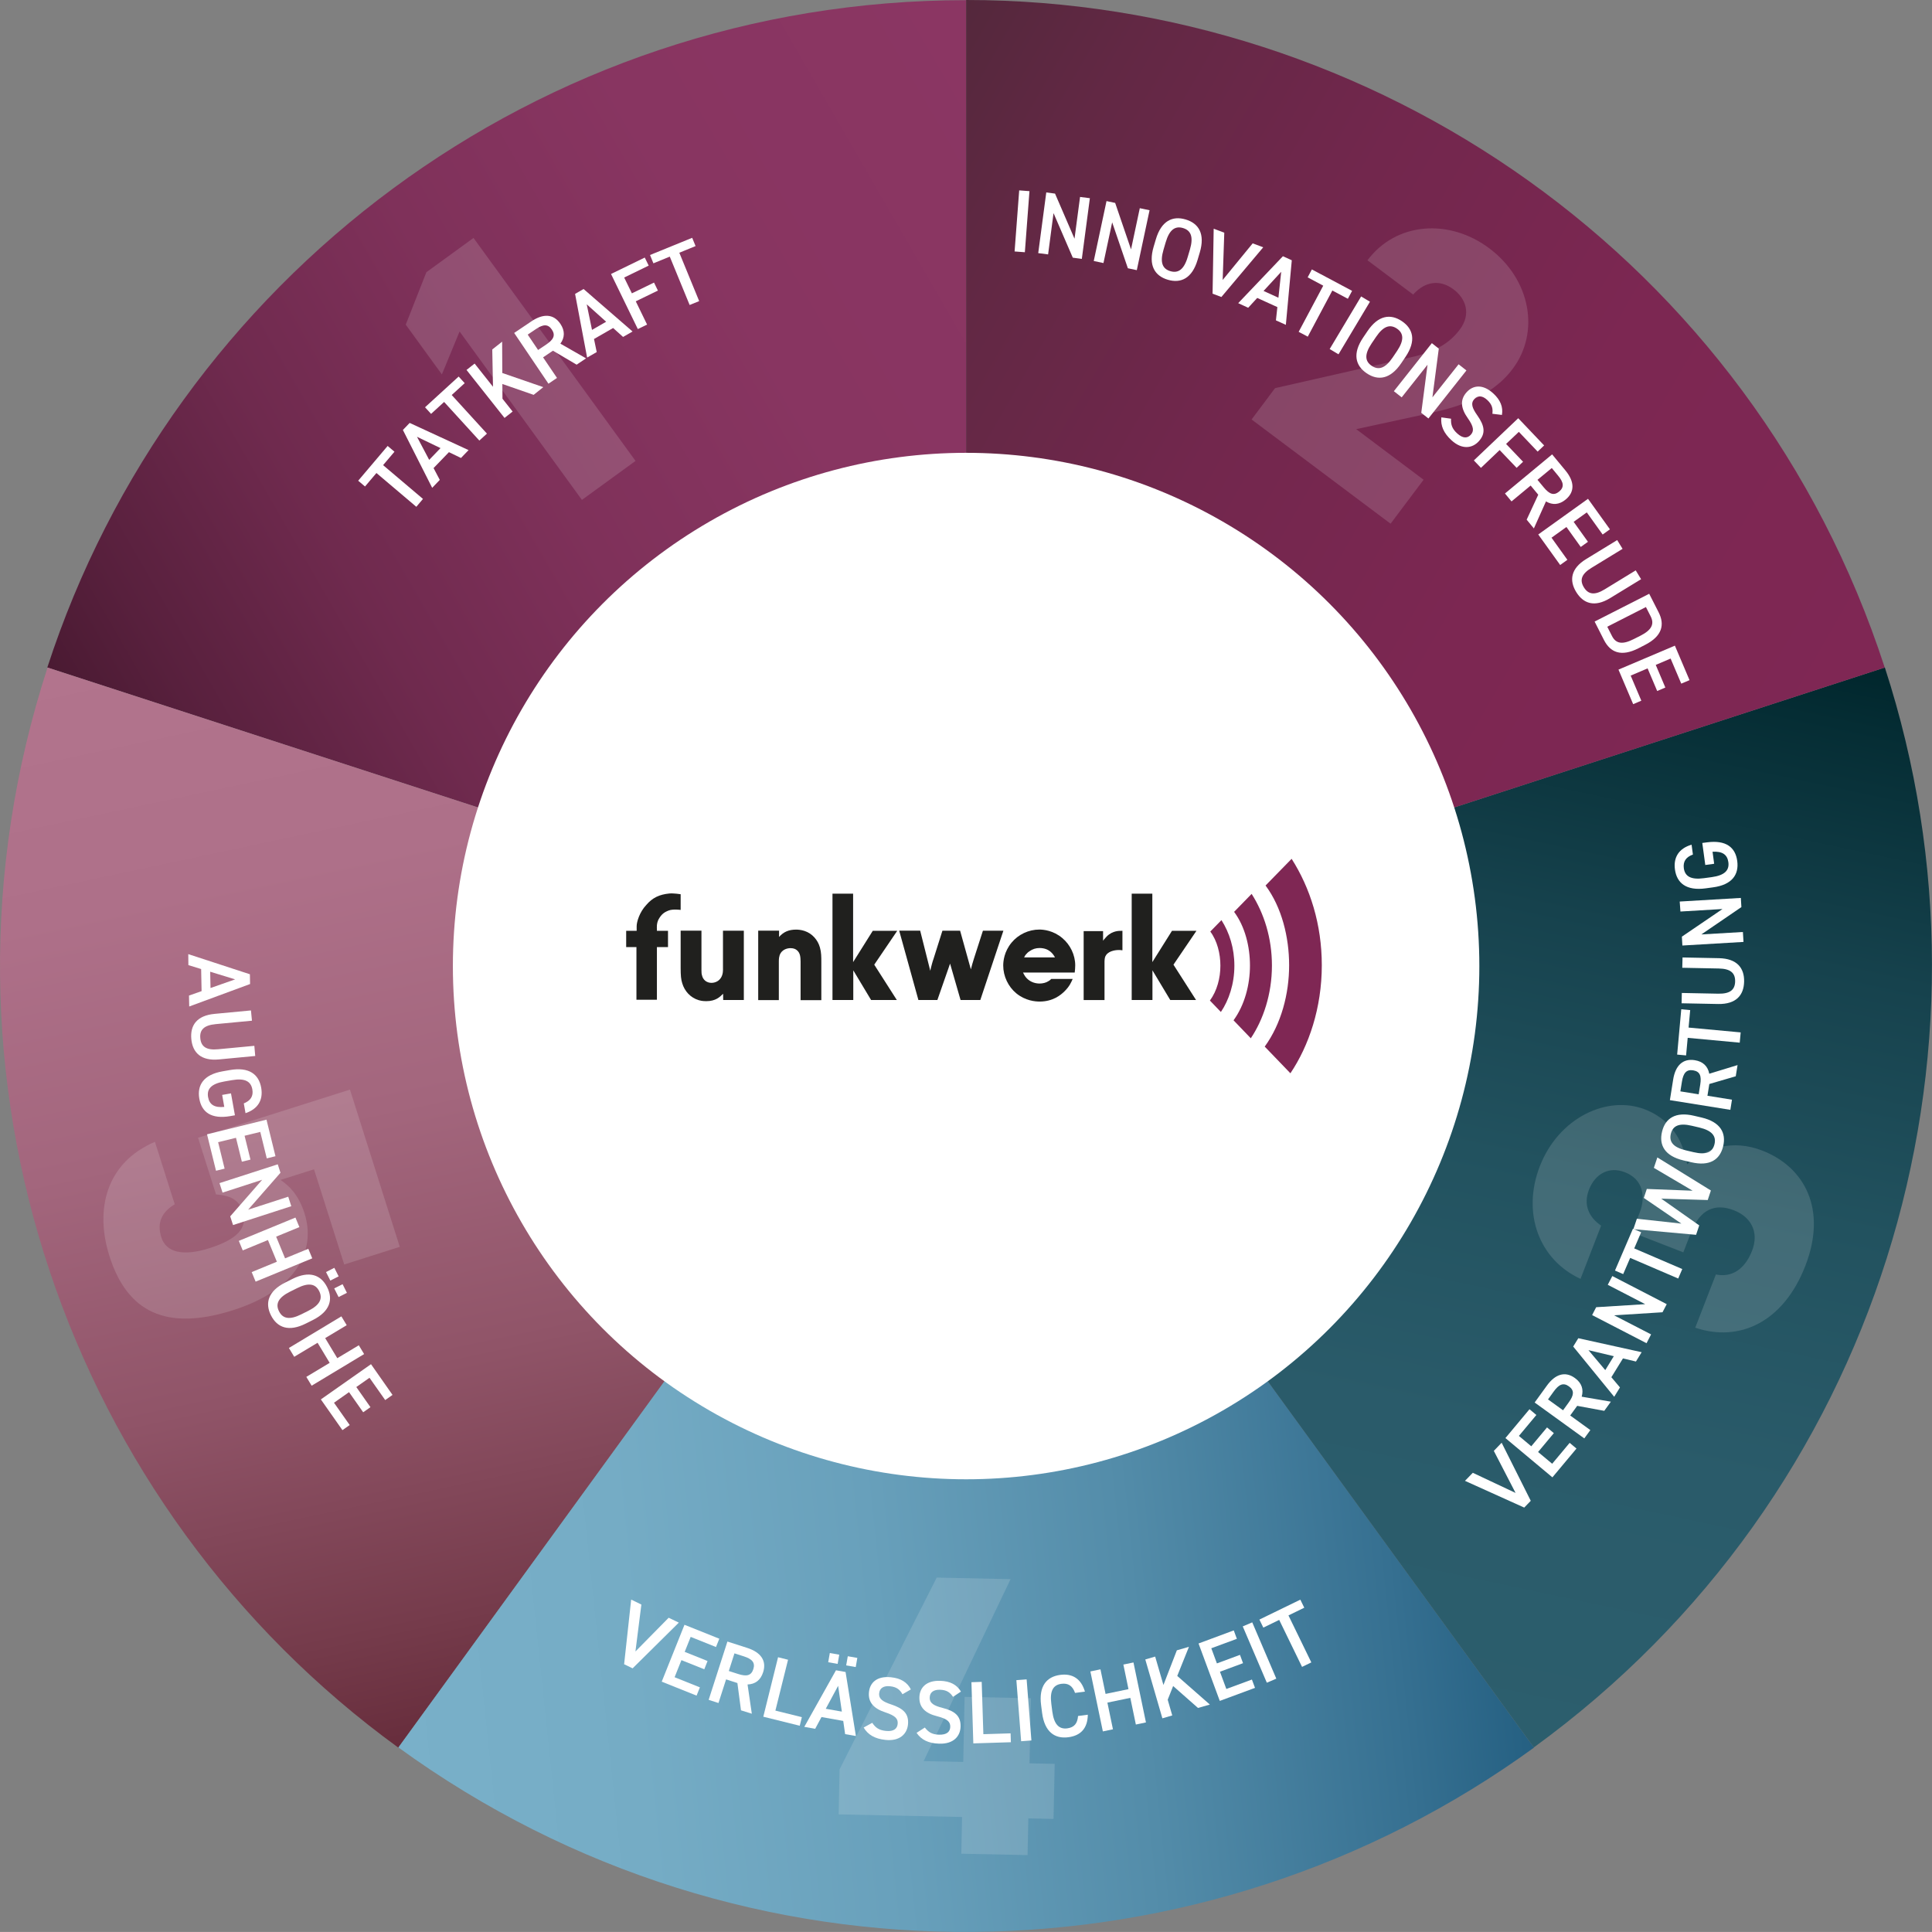 <?xml version="1.0" encoding="UTF-8"?> <svg xmlns="http://www.w3.org/2000/svg" xmlns:xlink="http://www.w3.org/1999/xlink" version="1.1" x="0px" y="0px" viewBox="0 0 348.28 348.27" style="enable-background:new 0 0 348.28 348.27;" xml:space="preserve"><rect x="0" y="0" width="348.28" height="348.27" fill="#808080" stroke="none"/> <style type="text/css"> .st0{display:none;} .st1{display:inline;fill:#FFFFFF;} .st2{fill:url(#SVGID_1_);} .st3{fill:url(#SVGID_00000147209879350491813990000018355613323390207405_);} .st4{fill:url(#SVGID_00000005952440774780307200000011290740303894406293_);} .st5{fill:url(#SVGID_00000043426486871879131960000017234976334673386385_);} .st6{fill:url(#SVGID_00000065755787536311582190000002372100242334066565_);} .st7{fill:#FFFFFF;} .st8{fill:#20201E;} .st9{fill-rule:evenodd;clip-rule:evenodd;fill:#20201E;} .st10{fill-rule:evenodd;clip-rule:evenodd;fill:#7F2754;} .st11{opacity:0.15;} .st12{fill:#F5F5F5;} </style> <g id="Backup" class="st0"> <circle class="st1" cx="174.16" cy="174.15" r="130.87"></circle> </g> <g id="Ebene_1"> <g> <linearGradient id="SVGID_1_" gradientUnits="userSpaceOnUse" x1="29.709" y1="157.009" x2="206.021" y2="55.215"> <stop offset="4.658525e-06" style="stop-color:#4A1A32"></stop> <stop offset="0.091" style="stop-color:#58203D"></stop> <stop offset="0.273" style="stop-color:#6F2A4E"></stop> <stop offset="0.472" style="stop-color:#7F315A"></stop> <stop offset="0.696" style="stop-color:#883561"></stop> <stop offset="1" style="stop-color:#8B3663"></stop> </linearGradient> <path class="st2" d="M174.16,0.03c-77.38,0-142.96,50.48-165.63,120.3l165.63,53.82V0.03z"></path> <linearGradient id="SVGID_00000159466169512454096780000000359153504740417192_" gradientUnits="userSpaceOnUse" x1="113.221" y1="306.235" x2="70.893" y2="107.097"> <stop offset="5.941740e-06" style="stop-color:#672D3C"></stop> <stop offset="0.103" style="stop-color:#753B4B"></stop> <stop offset="0.33" style="stop-color:#905468"></stop> <stop offset="0.557" style="stop-color:#A3667D"></stop> <stop offset="0.781" style="stop-color:#AE7089"></stop> <stop offset="1" style="stop-color:#B2748D"></stop> </linearGradient> <path style="fill:url(#SVGID_00000159466169512454096780000000359153504740417192_);" d="M8.57,120.34 C-15.34,193.94,12.4,271.9,71.8,315.04l102.36-140.89L8.57,120.34z"></path> <linearGradient id="SVGID_00000075854282463379516710000006673199772605769136_" gradientUnits="userSpaceOnUse" x1="269.859" y1="251.626" x2="67.393" y2="272.906"> <stop offset="4.159218e-06" style="stop-color:#256082"></stop> <stop offset="0.112" style="stop-color:#367091"></stop> <stop offset="0.34" style="stop-color:#538CA9"></stop> <stop offset="0.566" style="stop-color:#68A0BB"></stop> <stop offset="0.788" style="stop-color:#75ACC5"></stop> <stop offset="1" style="stop-color:#79B0C9"></stop> </linearGradient> <path style="fill:url(#SVGID_00000075854282463379516710000006673199772605769136_);" d="M71.82,315.01 c62.6,45.48,145.32,43.19,204.71,0.03L174.16,174.15L71.82,315.01z"></path> <linearGradient id="SVGID_00000010990709414056828420000017698335564092651686_" gradientUnits="userSpaceOnUse" x1="277.418" y1="107.077" x2="235.091" y2="306.209"> <stop offset="1.822467e-06" style="stop-color:#00262C"></stop> <stop offset="0.057" style="stop-color:#052D34"></stop> <stop offset="0.271" style="stop-color:#16424D"></stop> <stop offset="0.493" style="stop-color:#22525F"></stop> <stop offset="0.729" style="stop-color:#2A5B6A"></stop> <stop offset="1" style="stop-color:#2C5E6D"></stop> </linearGradient> <path style="fill:url(#SVGID_00000010990709414056828420000017698335564092651686_);" d="M276.5,315.01 c62.6-45.48,85.98-124.87,63.28-194.68l-165.63,53.82L276.5,315.01z"></path> <linearGradient id="SVGID_00000006670736897708136950000016175564260071885206_" gradientUnits="userSpaceOnUse" x1="142.28" y1="55.22" x2="318.586" y2="157.011"> <stop offset="1.557834e-06" style="stop-color:#54283C"></stop> <stop offset="0.143" style="stop-color:#622844"></stop> <stop offset="0.385" style="stop-color:#72274D"></stop> <stop offset="0.655" style="stop-color:#7C2752"></stop> <stop offset="1" style="stop-color:#7F2754"></stop> </linearGradient> <path style="fill:url(#SVGID_00000006670736897708136950000016175564260071885206_);" d="M339.76,120.34 C315.84,46.75,247.57-0.01,174.16,0l0,174.15L339.76,120.34z"></path> </g> <circle class="st7" cx="174.16" cy="174.15" r="92.52"></circle> <g id="Logo_Funkwerk_4c_00000080923849876952470590000015771140605561289348_"> <g> <path class="st8" d="M122.7,167.78v6.7c0,1.39,0.07,2.08,0.28,2.75c0.42,1.45,1.5,2.63,2.98,3.07c0.62,0.18,1.11,0.18,1.36,0.18 c1.73,0,2.49-0.79,3.03-1.34l0.02,1.13h3.72v-12.49h-3.76v6.77c0,0.23,0.07,1.13-0.44,1.82c-0.51,0.72-1.34,0.81-1.62,0.81 c-0.88,0-1.55-0.53-1.73-1.39c-0.07-0.21-0.09-0.46-0.09-0.95v-7.07H122.7L122.7,167.78z"></path> <path class="st8" d="M148.06,173.44c0-0.92,0-1.76-0.25-2.63c-0.37-1.36-1.39-2.52-2.75-2.98c-0.67-0.23-1.27-0.25-1.55-0.25 c-1.27,0-2.22,0.37-3.07,1.32v-1.13h-3.76v12.52h3.72v-6.95c0-0.6,0.05-0.81,0.14-1.13c0.42-1.18,1.59-1.29,1.96-1.29 c0.58,0,0.92,0.18,1.13,0.35c0.65,0.51,0.67,1.29,0.69,2.03v7h3.74V173.44L148.06,173.44z"></path> <polygon class="st8" points="153.79,161.1 150.07,161.1 150.07,180.27 153.82,180.27 153.82,174.92 157.03,180.27 161.67,180.27 157.6,173.9 161.74,167.8 157.33,167.8 153.79,173.44 153.79,161.1 "></polygon> <path class="st8" d="M162.1,167.78l3.46,12.49h3.42l2.29-6.56l1.89,6.56h3.56l4.16-12.49h-3.69l-1.62,5.03 c-0.21,0.65-0.39,1.29-0.55,1.94l-1.94-6.97h-3.19l-1.59,5.03c-0.12,0.32-0.21,0.65-0.3,0.97c-0.12,0.42-0.21,0.81-0.3,1.22 l-1.82-7.23H162.1L162.1,167.78z"></path> <path class="st8" d="M120.65,161.07c-1.79,0.18-3.03,0.76-4.14,2.06c-1.24,1.31-1.74,3.09-1.74,3.82v0.85h-1.89v2.93h1.85v9.49 h3.69v-9.49h2v-2.93h-2v-0.32c0-0.11-0.11-1.01,0.32-1.79c0.49-0.84,0.93-1.22,1.79-1.55c0.79-0.31,2.17-0.11,2.17-0.11l0-2.83 C122.7,161.2,121.45,161,120.65,161.07L120.65,161.07z"></path> <path class="st9" d="M184.62,172.58c0.12-0.23,0.23-0.44,0.42-0.62c0.05-0.07,0.28-0.32,0.55-0.48c0.55-0.39,1.13-0.58,1.8-0.58 c1.78,0,2.49,1.13,2.79,1.69H184.62L184.62,172.58z M193.74,175.31c0.05-0.44,0.09-0.85,0.09-1.29c0-1.87-0.9-3.72-2.31-4.9 c-1.62-1.39-3.42-1.55-4.16-1.55c-1.92,0-3.79,0.88-5.01,2.36c-1.34,1.62-1.5,3.35-1.5,4.13c0,1.92,0.9,3.81,2.36,5.01 c1.64,1.34,3.42,1.48,4.2,1.48c2.4,0,3.81-1.18,4.46-1.82c0.95-0.92,1.27-1.73,1.5-2.26h-3.86c-0.23,0.23-0.32,0.3-0.49,0.39 c-0.44,0.3-1.06,0.44-1.62,0.44c-0.99,0-1.94-0.42-2.54-1.22c-0.21-0.28-0.42-0.72-0.44-0.76H193.74L193.74,175.31z"></path> <path class="st8" d="M195.35,167.83v12.45h3.76v-6.95c0.02-0.62,0.09-0.88,0.28-1.15c0.58-0.88,2.06-0.92,2.17-0.92 c0.3-0.02,0.53,0.02,0.78,0.05v-3.51c-0.48,0-1.73-0.09-2.84,1.02c-0.3,0.3-0.58,0.67-0.65,0.76v-1.73H195.35L195.35,167.83z"></path> <polygon class="st8" points="207.73,161.1 204.01,161.1 204.01,180.27 207.75,180.27 207.75,174.92 210.96,180.27 215.61,180.27 211.54,173.9 215.68,167.8 211.27,167.8 207.73,173.44 207.73,161.1 "></polygon> <path class="st10" d="M222.52,174.09c0-3.17-0.9-5.98-2.33-8.22l-2.01,2.06c1.25,1.68,1.82,3.98,1.82,6.16 c0,2.2-0.6,4.52-1.89,6.28l1.98,2.06C221.52,180.31,222.52,177.38,222.52,174.09L222.52,174.09z"></path> <path class="st10" d="M229.29,174.06c0-4.98-1.42-9.4-3.66-12.92l-3.16,3.24c1.97,2.65,2.86,6.26,2.86,9.68 c0,3.46-0.95,7.1-2.96,9.87l3.11,3.24C227.72,183.83,229.29,179.22,229.29,174.06L229.29,174.06z"></path> <path class="st10" d="M238.28,174.01c0-7.4-2.11-13.97-5.44-19.19l-4.7,4.81c2.92,3.93,4.25,9.3,4.25,14.38 c0,5.13-1.41,10.55-4.4,14.66l4.63,4.81C235.95,188.53,238.28,181.69,238.28,174.01L238.28,174.01z"></path> </g> </g> </g> <g id="Nummerkreis" class="st11"> <g> <path class="st12" d="M114.57,83.09l-9.67,7.03L82.85,59.76l-3.19,7.74l-6.52-8.97l3.72-9.46l8.5-6.18L114.57,83.09z"></path> </g> <g> <path class="st12" d="M38.94,215.32L35.7,205.1l27.39-8.68l8.98,28.35l-10.02,3.18l-5.44-17.16l-6.04,1.91 c1.35,0.93,3.2,2.46,4.33,6.03c2.07,6.52-1.23,13.76-12.9,17.46c-12.01,3.81-19.07,0.38-22.28-9.78 c-2.61-8.24-0.71-16.77,8.21-20.58l3.57,11.26c-2.28,1.4-3.28,3.23-2.41,5.98c0.85,2.68,3.89,3.45,8.62,1.95 c5.01-1.59,7-3.65,6.06-6.6C43.09,216.27,41.48,215.5,38.94,215.32z"></path> </g> <g> <path class="st12" d="M182.18,284.67l-15.67,32.8l7.13,0.15l0.25-11.73l11.95,0.25l-0.25,11.73l4.54,0.1l-0.21,9.93l-4.54-0.1 l-0.14,6.62l-11.95-0.25l0.14-6.62l-22.25-0.47l0.17-8.13l17.51-34.56L182.18,284.67z"></path> </g> <g> <path class="st12" d="M294.19,222.16l1.41-3.62c1.09-2.82,0.61-5.94-2.68-7.22c-2.89-1.12-5.37,0.31-6.47,3.13 c-1.07,2.75-0.01,5.01,2.19,6.49l-3.72,9.6c-7.47-3.44-10.62-11.84-7.34-20.3c3.41-8.79,12.18-12.88,18.96-10.25 c5.44,2.11,7.1,6.77,7.59,9.89c3.47-2.98,8.18-4.55,13.55-2.47c7.65,2.97,11.73,10.58,7.77,20.78 c-3.96,10.2-11.93,13.83-19.85,11.15l3.72-9.6c2.71,0.59,5.17-0.78,6.52-4.27c1.35-3.49-0.32-6.15-3.27-7.29 c-3.42-1.33-6.13-0.14-7.71,3.96l-1.41,3.62L294.19,222.16z"></path> </g> <g> <path class="st12" d="M250.68,94.41l-25.06-18.79l4.23-5.65l24.41-5.54c4.44-0.99,7.04-2.55,8.9-5.03 c2.07-2.77,1.11-5.56-1.14-7.24c-2.36-1.77-5.05-1.54-7.27,0.94l-8.24-6.18c5.18-6.91,14.76-7.56,21.96-2.16 c7.55,5.66,9.12,15.21,4.23,21.72c-4.1,5.47-10.71,7.08-15.55,8.14l-12.67,2.74l12.15,9.12L250.68,94.41z"></path> </g> </g> <g id="TATKRAFT"> <g> <path class="st7" d="M69.88,80.39l1.23,1.04l-2.05,2.42l7.19,6.09l-1.2,1.42l-7.19-6.09l-2.06,2.43l-1.23-1.04L69.88,80.39z"></path> <path class="st7" d="M77.91,87.94l-5.28-10.43l1.22-1.27l10.62,4.9l-1.37,1.42l-2.17-1.05l-2.77,2.87l1.12,2.13L77.91,87.94z M77.37,82.9l2.04-2.12l-4.24-2.04L77.37,82.9z"></path> <path class="st7" d="M82.68,67.88l1.09,1.19l-2.34,2.14l6.35,6.96l-1.37,1.25l-6.35-6.96l-2.35,2.15l-1.09-1.19L82.68,67.88z"></path> <path class="st7" d="M96.2,71.18l-5.64-1.96l0.02,2.66l1.83,2.31l-1.46,1.15l-6.85-8.65l1.46-1.15l3.31,4.18L88.74,63l1.78-1.41 l0.03,5.65l7.39,2.55L96.2,71.18z"></path> <path class="st7" d="M103.95,65.74l-4.27-2.52l-1.78,1.2l2.51,3.71l-1.54,1.04l-6.18-9.15l3.12-2.1c2.11-1.42,3.99-1.36,5.21,0.46 c0.85,1.26,0.8,2.47,0,3.57l4.63,2.65L103.95,65.74z M98.48,62.1c1.3-0.88,1.7-1.65,1-2.69s-1.58-0.96-2.88-0.08l-1.47,0.99 L97,63.09L98.48,62.1z"></path> <path class="st7" d="M105.84,64.46l-2.17-11.48l1.53-0.88l8.83,7.66l-1.71,0.98l-1.79-1.61l-3.45,1.98l0.49,2.36L105.84,64.46z M106.72,59.47l2.55-1.47l-3.5-3.14L106.72,59.47z"></path> <path class="st7" d="M116.23,46.43l0.71,1.45l-4.42,2.15l1.39,2.85l3.99-1.94l0.7,1.44l-3.99,1.94l2.04,4.19l-1.67,0.81 l-4.83-9.93L116.23,46.43z"></path> <path class="st7" d="M124.78,42.87l0.61,1.49l-2.93,1.2l3.58,8.72l-1.72,0.7l-3.58-8.72l-2.95,1.21l-0.61-1.5L124.78,42.87z"></path> </g> </g> <g id="INNOVATIONSFREUDE"> <g> <path class="st7" d="M184.75,45.47l-1.85-0.14l0.83-11.01l1.85,0.14L184.75,45.47z"></path> <path class="st7" d="M196.47,35.73l-1.45,10.94l-1.63-0.22l-3.47-8.03l-0.98,7.44l-1.78-0.23l1.45-10.94l1.58,0.21l3.51,8.13 l1-7.53L196.47,35.73z"></path> <path class="st7" d="M207.23,37.9l-2.3,10.8l-1.61-0.34l-2.83-8.28l-1.57,7.34l-1.75-0.37l2.3-10.8l1.56,0.33l2.86,8.38l1.58-7.43 L207.23,37.9z"></path> <path class="st7" d="M210.52,50.43c-2.36-0.7-3.54-2.6-2.56-5.93l0.4-1.35c0.98-3.33,3-4.29,5.36-3.59 c2.38,0.7,3.55,2.6,2.57,5.93l-0.4,1.35C214.91,50.17,212.89,51.13,210.52,50.43z M209.74,45.03c-0.67,2.29-0.18,3.43,1.23,3.85 c1.41,0.42,2.47-0.27,3.14-2.56l0.4-1.35c0.67-2.29,0.16-3.44-1.25-3.86c-1.41-0.42-2.45,0.28-3.12,2.56L209.74,45.03z"></path> <path class="st7" d="M220.7,41.95l-0.29,8.52l5.41-6.6l1.9,0.71l-7.54,8.96l-1.59-0.6l0.2-11.71L220.7,41.95z"></path> <path class="st7" d="M223.21,54.65l8.06-8.46l1.6,0.73l-1.07,11.64l-1.79-0.81l0.26-2.39l-3.63-1.65l-1.63,1.77L223.21,54.65z M227.78,52.45l2.68,1.22l0.5-4.67L227.78,52.45z"></path> <path class="st7" d="M243.74,52.43l-0.76,1.43l-2.8-1.49l-4.43,8.32l-1.64-0.87l4.43-8.32l-2.81-1.5l0.76-1.43L243.74,52.43z"></path> <path class="st7" d="M241.29,63.87l-1.59-0.95l5.67-9.48l1.59,0.95L241.29,63.87z"></path> <path class="st7" d="M246.37,67.29c-2.04-1.38-2.59-3.54-0.65-6.42l0.79-1.17c1.94-2.88,4.15-3.18,6.2-1.81 c2.06,1.39,2.61,3.55,0.67,6.43l-0.79,1.17C250.64,68.37,248.42,68.68,246.37,67.29z M247.26,61.91 c-1.33,1.98-1.21,3.22,0.02,4.04c1.22,0.82,2.43,0.48,3.77-1.5l0.79-1.17c1.33-1.98,1.19-3.23-0.03-4.05 c-1.22-0.82-2.42-0.47-3.75,1.5L247.26,61.91z"></path> <path class="st7" d="M264.35,66.78l-6.85,8.66l-1.29-1.02l1.13-8.67l-4.66,5.88l-1.41-1.11l6.85-8.66l1.25,0.99l-1.15,8.78 l4.72-5.96L264.35,66.78z"></path> <path class="st7" d="M269.03,74.59c0.11-0.92-0.02-1.65-0.94-2.5c-0.84-0.77-1.68-0.85-2.31-0.16c-0.71,0.78-0.38,1.65,0.52,2.93 c1.31,1.86,1.6,3.25,0.26,4.71c-1.11,1.21-2.96,1.58-4.91-0.21c-1.39-1.28-1.98-2.6-1.82-4.12l1.75,0.24 c-0.05,1.02,0.15,1.77,1.08,2.63c1.12,1.03,1.93,0.86,2.47,0.27c0.59-0.65,0.6-1.39-0.53-2.99c-1.26-1.77-1.46-3.33-0.19-4.71 c1.12-1.23,2.87-1.51,4.78,0.24c1.3,1.19,1.8,2.46,1.56,3.88L269.03,74.59z"></path> <path class="st7" d="M278.36,80.3l-1.17,1.11l-3.39-3.56l-2.3,2.18l3.06,3.21l-1.16,1.1l-3.06-3.21l-3.37,3.21l-1.28-1.34l8-7.61 L278.36,80.3z"></path> <path class="st7" d="M275.21,93.68l2.09-4.5l-1.37-1.65l-3.45,2.86l-1.18-1.43l8.5-7.05l2.4,2.9c1.62,1.96,1.74,3.83,0.05,5.23 c-1.17,0.97-2.38,1.04-3.56,0.35l-2.18,4.87L275.21,93.68z M278.3,87.87c1,1.21,1.81,1.53,2.77,0.74c0.96-0.8,0.8-1.67-0.2-2.87 l-1.13-1.37l-2.58,2.13L278.3,87.87z"></path> <path class="st7" d="M290.22,95.42l-1.31,0.94l-2.86-3.99l-2.37,1.7l2.58,3.6l-1.3,0.93l-2.58-3.6l-2.69,1.93l2.86,3.99l-1.3,0.93 l-3.95-5.5l8.97-6.43L290.22,95.42z"></path> <path class="st7" d="M295.84,104.41l-5.6,3.42c-2.79,1.7-4.82,0.98-6.1-1.11c-1.28-2.09-0.99-4.23,1.78-5.93l5.61-3.43l0.97,1.58 l-5.61,3.43c-1.8,1.1-2.16,2.2-1.37,3.5s1.94,1.48,3.74,0.38l5.61-3.43L295.84,104.41z"></path> <path class="st7" d="M287.46,112.05l9.84-5.01l1.69,3.32c1.13,2.21,0.7,4.3-2.45,5.9l-1.17,0.6c-3.15,1.61-5.09,0.73-6.22-1.48 L287.46,112.05z M294.53,115.2l1.17-0.59c2.03-1.03,2.58-2.1,1.86-3.51l-0.85-1.67l-6.97,3.55l0.85,1.67 C291.3,116.06,292.5,116.24,294.53,115.2z"></path> <path class="st7" d="M304.57,122.61l-1.49,0.63l-1.92-4.52l-2.68,1.14l1.73,4.08l-1.47,0.63l-1.73-4.08l-3.05,1.3l1.92,4.52 l-1.47,0.63l-2.65-6.23l10.17-4.32L304.57,122.61z"></path> </g> </g> <g id="VERANTWORTUNG"> <g> <path class="st7" d="M265.5,265.5l7.71,3.63l-3.92-7.58l1.41-1.47l5.25,10.47l-1.18,1.22l-10.68-4.82L265.5,265.5z"></path> <path class="st7" d="M275.72,254.04l1.24,1.04l-3.15,3.77l2.23,1.87l2.84-3.4l1.23,1.03l-2.84,3.4l2.54,2.12l3.15-3.77l1.23,1.03 l-4.34,5.19l-8.47-7.08L275.72,254.04z"></path> <path class="st7" d="M289.2,254.33l-4.88-0.9l-1.26,1.74l3.63,2.63l-1.09,1.5l-8.95-6.47l2.21-3.05c1.49-2.06,3.28-2.65,5.05-1.36 c1.23,0.89,1.6,2.05,1.22,3.36l5.26,0.9L289.2,254.33z M282.81,252.79c0.92-1.27,1.03-2.14,0.02-2.87 c-1.01-0.73-1.81-0.36-2.73,0.91l-1.04,1.44l2.71,1.96L282.81,252.79z"></path> <path class="st7" d="M290.99,251.8l-7.39-9.06l0.92-1.5l11.42,2.52l-1.03,1.68l-2.34-0.56l-2.09,3.39l1.55,1.84L290.99,251.8z M289.38,246.99l1.54-2.51l-4.57-1.09L289.38,246.99z"></path> <path class="st7" d="M290.65,230.03l9.81,5.07l-0.76,1.46l-8.73,0.55l6.67,3.44l-0.82,1.59l-9.81-5.07l0.73-1.42l8.84-0.55 l-6.75-3.49L290.65,230.03z"></path> <path class="st7" d="M294.37,221.5l1.48,0.64l-1.25,2.91l8.66,3.72l-0.73,1.71l-8.66-3.72l-1.26,2.92l-1.48-0.64L294.37,221.5z"></path> <path class="st7" d="M306.32,220.9l-0.57,1.7l-11.3-1.02l0.63-1.88l8.02,0.88l-6.77-4.63l0.54-1.62l8.26,0.32l-6.99-4.12 l0.63-1.88l9.65,5.96l-0.57,1.72l-8.38-0.25L306.32,220.9z"></path> <path class="st7" d="M310.63,206.64c-0.57,2.4-2.4,3.67-5.78,2.87l-1.37-0.32c-3.38-0.8-4.44-2.76-3.87-5.16 c0.57-2.41,2.4-3.69,5.78-2.89l1.37,0.32C310.14,202.26,311.21,204.23,310.63,206.64z M305.29,207.7 c2.32,0.55,3.44-0.01,3.78-1.44c0.34-1.43-0.41-2.45-2.72-3l-1.37-0.32c-2.32-0.55-3.44,0.02-3.78,1.46 c-0.34,1.43,0.41,2.43,2.73,2.98L305.29,207.7z"></path> <path class="st7" d="M312.9,194.02l-4.76,1.39l-0.34,2.12l4.42,0.71l-0.29,1.83l-10.9-1.75l0.59-3.71c0.4-2.51,1.73-3.84,3.9-3.49 c1.5,0.24,2.35,1.11,2.61,2.44l5.1-1.56L312.9,194.02z M306.5,195.52c0.25-1.55-0.04-2.37-1.27-2.57 c-1.23-0.2-1.78,0.49-2.03,2.04l-0.28,1.75l3.3,0.53L306.5,195.52z"></path> <path class="st7" d="M303.08,181.94l1.61,0.15l-0.29,3.15l9.39,0.87l-0.17,1.85l-9.38-0.87l-0.29,3.17l-1.61-0.15L303.08,181.94z"></path> <path class="st7" d="M303.31,172.6l6.56,0.13c3.26,0.07,4.59,1.77,4.54,4.22c-0.05,2.45-1.44,4.1-4.69,4.04l-6.58-0.13l0.04-1.86 l6.57,0.13c2.11,0.04,3.01-0.69,3.04-2.21c0.03-1.52-0.83-2.29-2.95-2.33l-6.58-0.13L303.31,172.6z"></path> <path class="st7" d="M302.8,162.52l11.02-0.65l0.1,1.65l-7.22,4.93l7.49-0.44l0.11,1.79l-11.02,0.65l-0.09-1.6l7.32-4.98 l-7.58,0.45L302.8,162.52z"></path> <path class="st7" d="M306.87,151.96l0.84-0.11c3.44-0.46,5.13,0.9,5.46,3.36c0.33,2.44-0.92,4.29-4.36,4.75l-1.32,0.18 c-3.52,0.48-5.22-0.97-5.55-3.41c-0.3-2.22,0.75-3.8,3-4.46l0.24,1.78c-1.23,0.44-1.8,1.23-1.64,2.46c0.2,1.46,1.26,2.12,3.62,1.8 l1.4-0.19c2.36-0.32,3.21-1.24,3.01-2.7c-0.19-1.39-1.11-1.98-2.85-1.88l0.29,2.17l-1.6,0.22L306.87,151.96z"></path> </g> </g> <g id="VERLÄSSLICHKEIT"> <g> <path class="st7" d="M115.62,289.25l-1.07,8.46l5.99-6.08l1.83,0.88l-8.33,8.24l-1.53-0.74l1.27-11.65L115.62,289.25z"></path> <path class="st7" d="M129.67,295.41l-0.6,1.5l-4.56-1.83l-1.08,2.7l4.12,1.65l-0.59,1.49l-4.12-1.65l-1.23,3.08l4.56,1.83 l-0.6,1.49l-6.28-2.52l4.1-10.25L129.67,295.41z"></path> <path class="st7" d="M133.58,308.32l-0.65-4.92l-2.04-0.66l-1.37,4.26l-1.77-0.57l3.38-10.51l3.58,1.15 c2.42,0.78,3.53,2.29,2.86,4.38c-0.46,1.45-1.45,2.16-2.81,2.21l0.77,5.27L133.58,308.32z M133.07,301.77 c1.49,0.48,2.35,0.32,2.73-0.87c0.38-1.19-0.22-1.83-1.71-2.31l-1.69-0.54l-1.02,3.18L133.07,301.77z"></path> <path class="st7" d="M139.78,308.37l4.77,1.18l-0.38,1.55l-6.57-1.63l2.66-10.72l1.8,0.45L139.78,308.37z"></path> <path class="st7" d="M144.99,311.3l5.71-10.2l1.73,0.31l1.86,11.54l-1.94-0.34l-0.34-2.38l-3.92-0.7l-1.14,2.12L144.99,311.3z M148.86,308.04l2.9,0.51l-0.67-4.65L148.86,308.04z M149.59,297.99l1.7,0.3l-0.29,1.66l-1.7-0.3L149.59,297.99z M152.83,298.57 l1.72,0.3l-0.29,1.65l-1.72-0.3L152.83,298.57z"></path> <path class="st7" d="M162.69,305.42c-0.46-0.8-1-1.31-2.25-1.44c-1.13-0.12-1.85,0.32-1.95,1.24c-0.11,1.05,0.67,1.55,2.17,2.04 c2.16,0.71,3.22,1.66,3.02,3.63c-0.17,1.64-1.43,3.04-4.07,2.76c-1.88-0.2-3.14-0.91-3.92-2.23l1.55-0.85 c0.57,0.85,1.18,1.33,2.44,1.46c1.51,0.16,2.06-0.46,2.14-1.26c0.09-0.88-0.35-1.47-2.21-2.08c-2.07-0.67-3.16-1.81-2.96-3.67 c0.17-1.66,1.4-2.93,3.98-2.66c1.75,0.18,2.92,0.9,3.57,2.19L162.69,305.42z"></path> <path class="st7" d="M171.8,305.89c-0.52-0.77-1.09-1.24-2.34-1.28c-1.14-0.04-1.83,0.45-1.86,1.38c-0.04,1.06,0.78,1.5,2.3,1.89 c2.21,0.56,3.33,1.43,3.26,3.41c-0.06,1.65-1.21,3.13-3.87,3.04c-1.89-0.06-3.2-0.68-4.06-1.95l1.49-0.96 c0.63,0.81,1.27,1.25,2.53,1.29c1.52,0.05,2.02-0.6,2.05-1.4c0.03-0.88-0.45-1.44-2.35-1.92c-2.11-0.52-3.28-1.58-3.21-3.46 c0.06-1.66,1.19-3.02,3.78-2.93c1.76,0.06,2.97,0.69,3.71,1.94L171.8,305.89z"></path> <path class="st7" d="M177.27,312.62l4.91-0.15l0.05,1.6l-6.77,0.21l-0.34-11.03l1.85-0.06L177.27,312.62z"></path> <path class="st7" d="M185.93,313.75l-1.85,0.14l-0.86-11.01l1.85-0.14L185.93,313.75z"></path> <path class="st7" d="M193.8,305.18c-0.46-1.29-1.25-1.8-2.46-1.64c-1.46,0.19-2.13,1.25-1.82,3.61l0.18,1.4 c0.31,2.33,1.23,3.21,2.69,3.02c1.25-0.17,1.84-0.86,1.95-2.23l1.76-0.23c-0.04,2.51-1.33,3.77-3.5,4.06 c-2.44,0.32-4.29-0.94-4.74-4.38l-0.18-1.4c-0.45-3.44,1-5.14,3.45-5.46c2.17-0.29,3.77,0.68,4.45,3.02L193.8,305.18z"></path> <path class="st7" d="M199.3,305.36l4.13-0.86l-0.92-4.43l1.82-0.38l2.25,10.81l-1.82,0.38l-1-4.81l-4.13,0.86l1,4.81l-1.82,0.38 l-2.25-10.81l1.82-0.38L199.3,305.36z"></path> <path class="st7" d="M215.96,307.89l-4.48-3.95l-0.98,2.47l0.82,2.83l-1.78,0.52l-3.08-10.61l1.78-0.52l1.49,5.12l2.42-6.25 l2.18-0.63l-2.11,5.25l5.88,5.16L215.96,307.89z"></path> <path class="st7" d="M222.41,293.91l0.56,1.52l-4.61,1.7l1.01,2.73l4.16-1.54l0.55,1.5l-4.16,1.54l1.15,3.11l4.61-1.7l0.56,1.5 l-6.35,2.35l-3.83-10.35L222.41,293.91z"></path> <path class="st7" d="M230.08,302.61l-1.71,0.73l-4.34-10.15l1.71-0.73L230.08,302.61z"></path> <path class="st7" d="M234.41,288.37l0.71,1.45l-2.85,1.39l4.12,8.47l-1.67,0.81l-4.12-8.47l-2.86,1.39l-0.71-1.45L234.41,288.37z"></path> </g> </g> <g id="AUGENHÖHE"> <g> <path class="st7" d="M33.94,172l11.11,3.63l0.03,1.76l-10.97,4.05l-0.04-1.97l2.27-0.8l-0.08-3.98l-2.3-0.71L33.94,172z M37.89,175.17l0.06,2.94l4.44-1.56L37.89,175.17z"></path> <path class="st7" d="M46.01,190.36l-6.53,0.62c-3.25,0.31-4.76-1.23-4.99-3.67c-0.23-2.44,0.96-4.24,4.2-4.54l6.55-0.62l0.18,1.85 l-6.55,0.62c-2.1,0.2-2.91,1.03-2.76,2.55c0.14,1.51,1.09,2.18,3.19,1.98l6.55-0.62L46.01,190.36z"></path> <path class="st7" d="M42.35,201.05l-0.84,0.15c-3.42,0.59-5.16-0.71-5.58-3.15c-0.42-2.43,0.76-4.32,4.18-4.92l1.31-0.23 c3.5-0.61,5.25,0.78,5.67,3.2c0.38,2.21-0.6,3.82-2.83,4.57l-0.31-1.76c1.21-0.49,1.76-1.29,1.54-2.52 c-0.25-1.45-1.34-2.08-3.68-1.67l-1.39,0.24c-2.35,0.41-3.16,1.36-2.91,2.81c0.24,1.39,1.18,1.94,2.92,1.77l-0.38-2.16l1.59-0.28 L42.35,201.05z"></path> <path class="st7" d="M49.66,208.43l-1.57,0.39l-1.17-4.77l-2.83,0.69l1.06,4.3l-1.55,0.38l-1.06-4.31l-3.22,0.79l1.17,4.77 l-1.55,0.38l-1.62-6.57l10.72-2.64L49.66,208.43z"></path> <path class="st7" d="M52.51,217.44l-10.5,3.4l-0.51-1.57l5.76-6.59l-7.14,2.31l-0.55-1.71l10.5-3.39l0.49,1.52l-5.83,6.66 l7.23-2.34L52.51,217.44z"></path> <path class="st7" d="M49.78,222.93l1.61,3.91l4.19-1.72l0.71,1.72l-10.21,4.2l-0.71-1.72l4.54-1.87l-1.61-3.91l-4.54,1.87 l-0.71-1.72l10.21-4.2l0.71,1.72L49.78,222.93z"></path> <path class="st7" d="M48.85,237.12c-1.11-2.2-0.53-4.36,2.57-5.92l1.26-0.63c3.1-1.56,5.18-0.74,6.29,1.46 c1.12,2.21,0.53,4.37-2.57,5.93l-1.26,0.63C52.05,240.15,49.97,239.33,48.85,237.12z M52.26,232.86 c-2.13,1.07-2.63,2.22-1.96,3.53c0.66,1.32,1.89,1.61,4.02,0.54l1.26-0.63c2.13-1.07,2.62-2.23,1.96-3.55 c-0.66-1.31-1.88-1.6-4.01-0.52L52.26,232.86z M60.27,228.55l0.78,1.54l-1.5,0.76l-0.78-1.54L60.27,228.55z M61.76,231.5 l0.78,1.56l-1.5,0.76l-0.79-1.56L61.76,231.5z"></path> <path class="st7" d="M58.62,241.22l2.18,3.62l3.88-2.33l0.96,1.59l-9.46,5.7l-0.96-1.59l4.21-2.53l-2.18-3.62l-4.21,2.53 l-0.96-1.59l9.46-5.7l0.96,1.59L58.62,241.22z"></path> <path class="st7" d="M70.76,251.46l-1.32,0.93l-2.83-4.02l-2.38,1.67l2.55,3.63l-1.31,0.92l-2.55-3.63l-2.71,1.91l2.83,4.02 l-1.31,0.92l-3.89-5.54l9.04-6.35L70.76,251.46z"></path> </g> </g> </svg> 